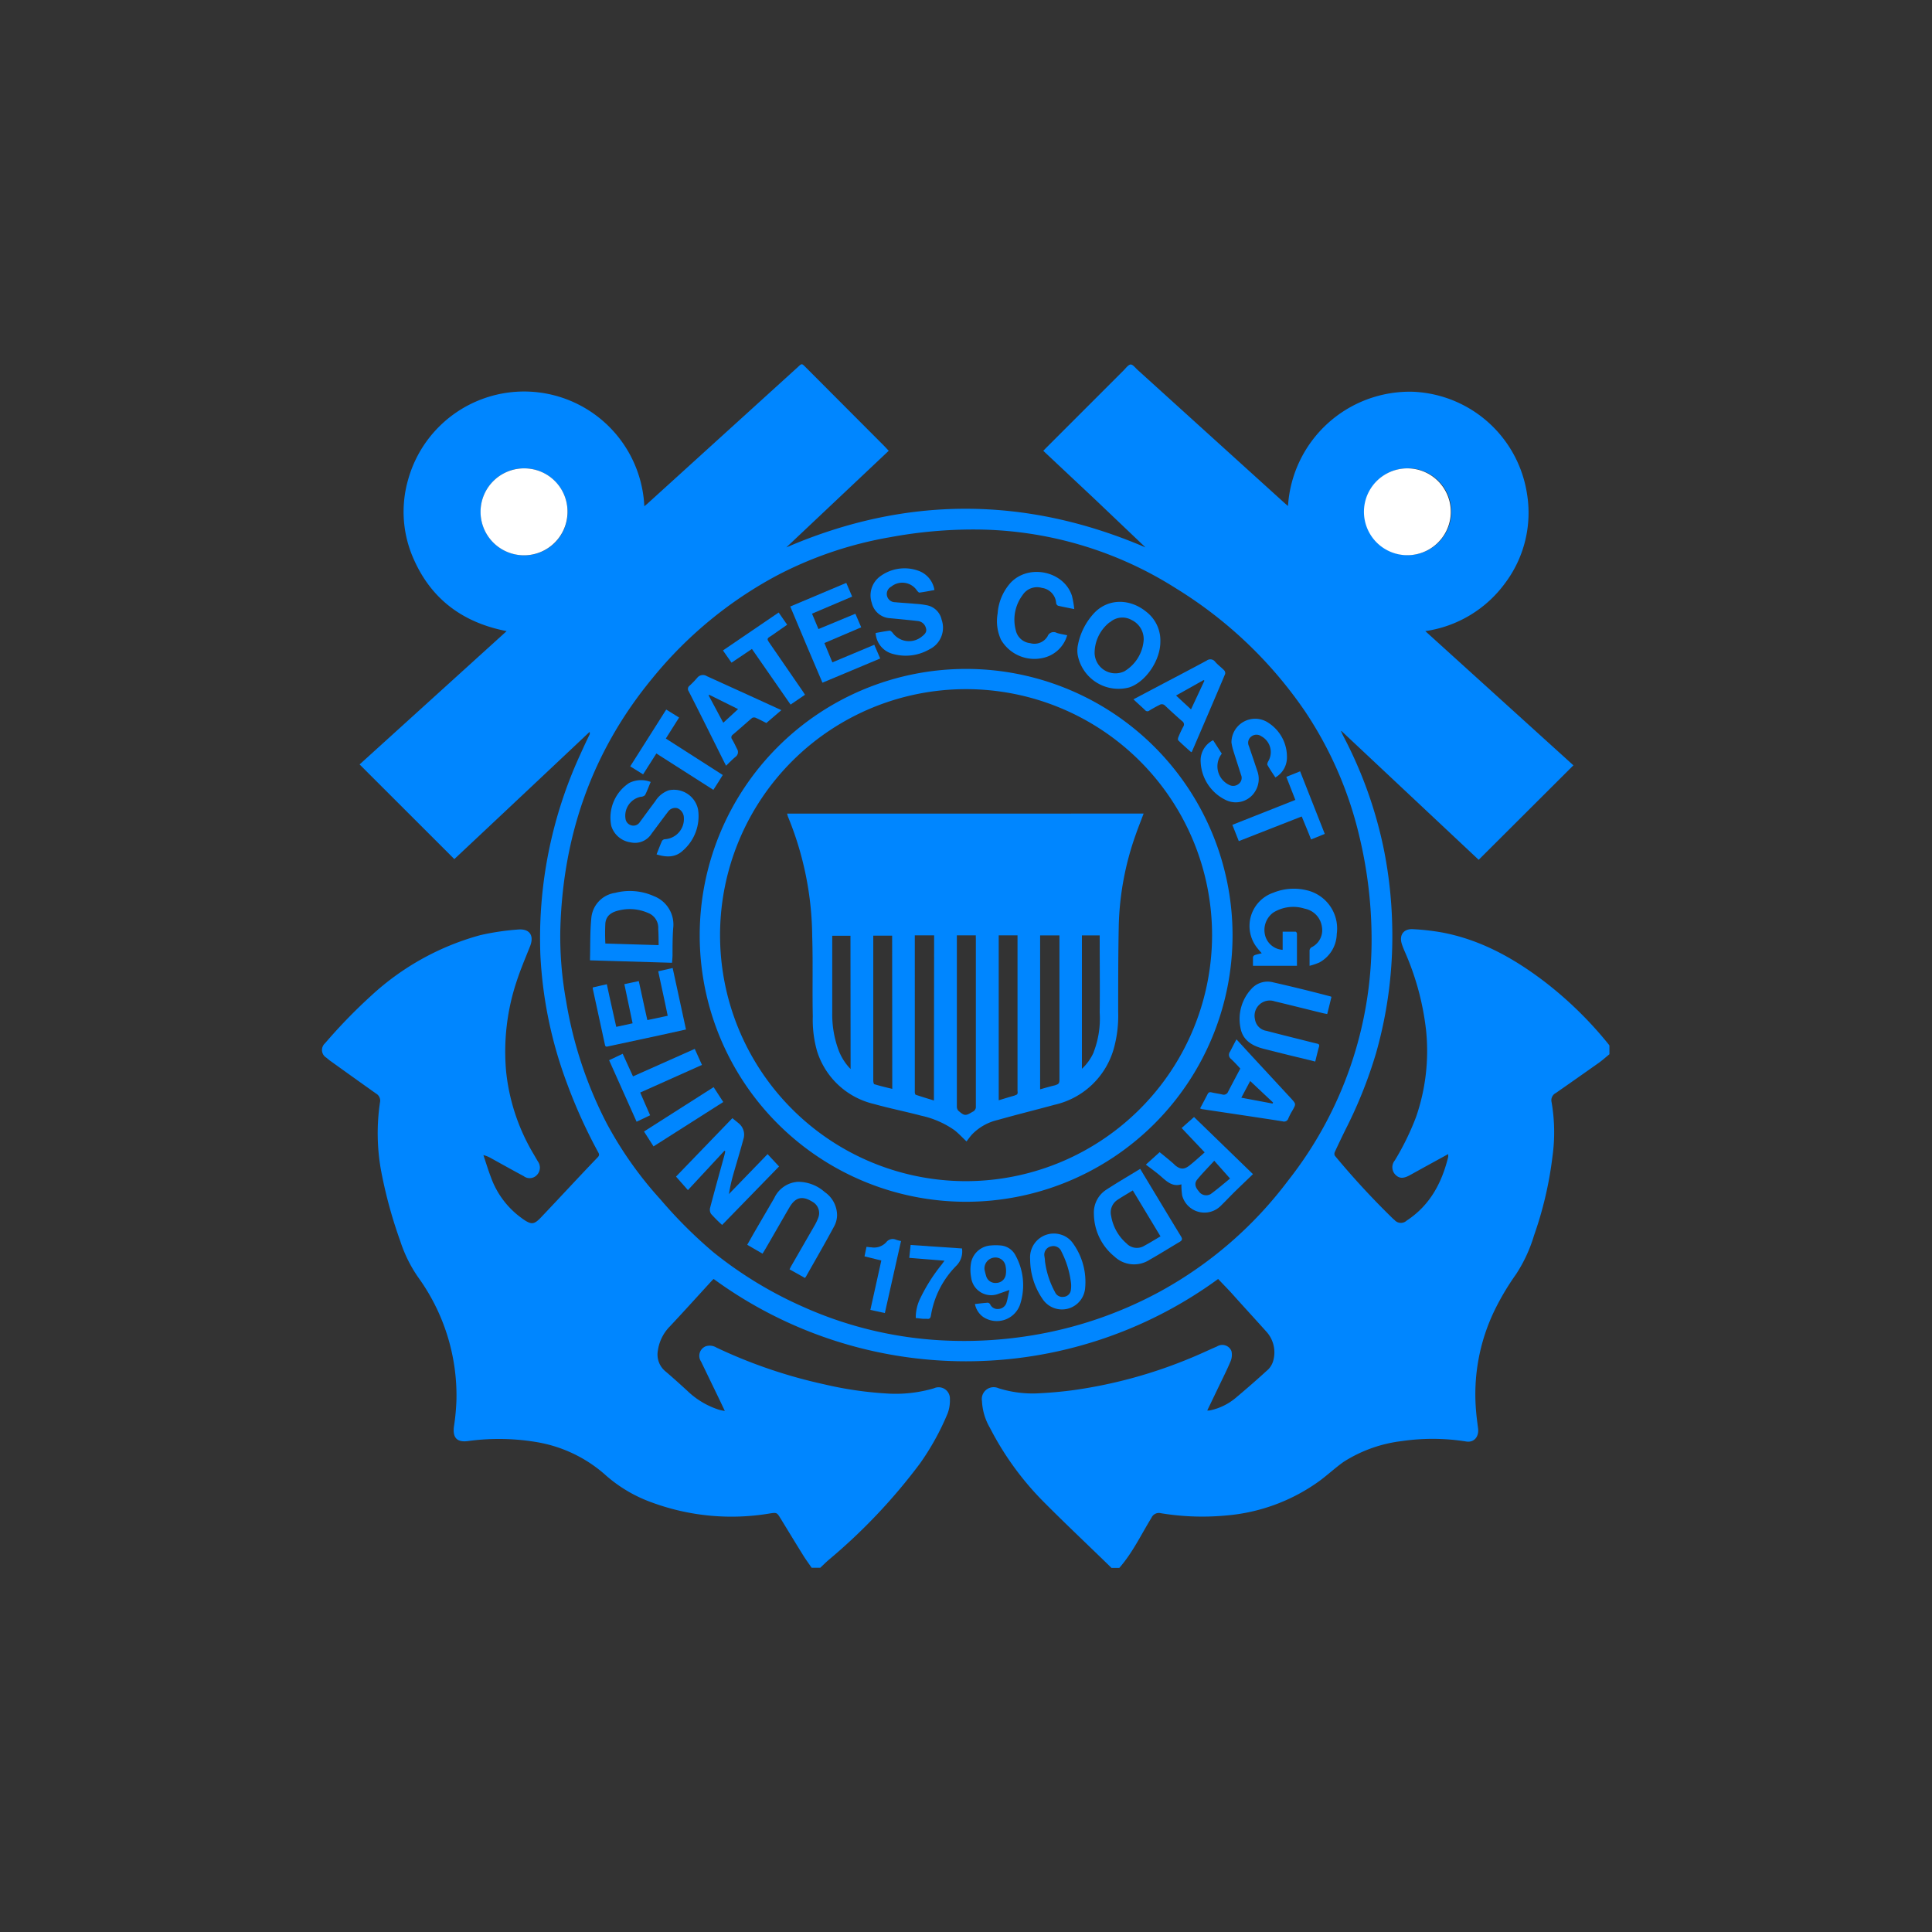 <svg id="Layer_1" data-name="Layer 1" xmlns="http://www.w3.org/2000/svg" viewBox="0 0 300 300"><rect x="0" y="0" width="300" height="300" fill="#333333" stroke="none"/><defs><style>.cls-1{fill:none;}.cls-2{fill:#0086ff;}.cls-3{fill:#fff;}</style></defs><path class="cls-1" d="M148.59,145.92v13.44q0,6.19,0,12.39a1,1,0,0,0,.22.68c1,.84,1.13.84,2.2.19a.85.85,0,0,0,.53-.66q0-13.07,0-26.11v-.61h-2.94Z"/><path class="cls-1" d="M142.07,146v9.49q0,7,0,14.06c0,.14.07.38.16.41.92.31,1.85.58,2.81.88V145.24h-3Z"/><path class="cls-1" d="M170.76,145.25H168v20.68a7.71,7.71,0,0,0,1.82-2.55,14.51,14.51,0,0,0,1-6.14c0-3.83,0-7.66,0-11.49C170.79,145.59,170.77,145.43,170.76,145.25Z"/><path class="cls-1" d="M150.23,107a38.2,38.2,0,1,0,38,38.23A38.34,38.34,0,0,0,150.23,107Zm26.14,22.55a45.28,45.28,0,0,0-2.65,14.18c-.11,4.47-.08,8.93-.09,13.39a19.07,19.07,0,0,1-.73,5.87,12.4,12.4,0,0,1-9.15,8.54c-2.94.8-5.9,1.53-8.83,2.36A8.1,8.1,0,0,0,151,176.1c-.34.36-.62.77-.91,1.14-.63-.59-1.21-1.23-1.89-1.76a14.26,14.26,0,0,0-5.16-2.24c-2.42-.64-4.89-1.13-7.31-1.81a12.16,12.16,0,0,1-8.86-8.25,17.82,17.82,0,0,1-.65-5.39c0-4.13,0-8.26-.09-12.39a49.91,49.91,0,0,0-3.75-18.55,4.73,4.73,0,0,1-.15-.51h55.36C177.16,127.47,176.74,128.51,176.37,129.57Z"/><path class="cls-1" d="M158,145.24h-2.91v25.58c.87-.26,1.68-.52,2.5-.74.38-.1.48-.28.48-.66q0-11.83,0-23.66C158,145.59,158,145.43,158,145.24Z"/><path class="cls-1" d="M164.5,145.25h-3v23.87c.83-.23,1.6-.47,2.39-.64.47-.1.61-.31.61-.79q0-10.92,0-21.84Z"/><path class="cls-1" d="M135.62,145.86l0,11.61c0,3.43,0,6.85,0,10.28,0,.19.07.53.18.56.89.27,1.8.48,2.77.72V145.24h-2.93Z"/><path class="cls-1" d="M174.55,104.24a6.16,6.16,0,0,0,3-4.88,3.29,3.29,0,0,0-1.88-3.09,2.9,2.9,0,0,0-3.36.36,6.09,6.09,0,0,0-2.37,4.81A3.23,3.23,0,0,0,174.55,104.24Z"/><path class="cls-1" d="M114.61,110.11l-4.49-2.23L110,108c.75,1.39,1.49,2.79,2.27,4.24Z"/><path class="cls-1" d="M184.94,110.15c.72-1.53,1.4-3,2.08-4.45l-.12-.1L182.62,108l1.18,1.08C184.17,109.43,184.53,109.77,184.94,110.15Z"/><path class="cls-1" d="M154.28,195.26a1.7,1.7,0,0,0-1.41,1.81,10,10,0,0,0,.28,1.11,1.47,1.47,0,0,0,1.54,1,1.51,1.51,0,0,0,1.46-1.15,3.52,3.52,0,0,0,0-1.41A1.6,1.6,0,0,0,154.28,195.26Z"/><path class="cls-1" d="M129.23,145.62c0,3.87,0,7.74,0,11.61a15.92,15.92,0,0,0,1,5.83,8.45,8.45,0,0,0,1.85,2.89v-20.7h-2.83C129.24,145.4,129.23,145.51,129.23,145.62Z"/><path class="cls-1" d="M192.75,170.43l4.86.91.07-.16-3.55-3.34Z"/><path class="cls-1" d="M211.09,129.75a59.1,59.1,0,0,0-8.43-19.32,66.28,66.28,0,0,0-20-19.05,58.51,58.51,0,0,0-31.17-9.15,70.91,70.91,0,0,0-13.25,1.2,59.67,59.67,0,0,0-17.44,5.88,63.49,63.49,0,0,0-19.44,16c-9.43,11.41-14,24.61-14.32,39.33a56,56,0,0,0,.85,10.73,63.75,63.75,0,0,0,6.29,19,58.76,58.76,0,0,0,8.37,11.85,71.52,71.52,0,0,0,8.22,8.2A62.26,62.26,0,0,0,124.81,203a60.36,60.36,0,0,0,21.8,5.17,64.87,64.87,0,0,0,13.28-.74,62.94,62.94,0,0,0,20.24-6.88A62.24,62.24,0,0,0,200,183.34,60.37,60.37,0,0,0,213,145.71,68.6,68.6,0,0,0,211.09,129.75Zm-5.36-.26-2.13.86c-.49-1.2-1-2.37-1.45-3.57l-9.77,3.83c-.34-.84-.66-1.65-1-2.53l9.78-3.87c-.46-1.19-.91-2.35-1.38-3.58l2.14-.86C203.18,123,204.44,126.2,205.73,129.49Zm-13-9.12c-.4-1.27-.82-2.53-1.21-3.8a7.77,7.77,0,0,1-.28-1.25,3.68,3.68,0,0,1,5.8-3,6.27,6.27,0,0,1,2.81,5.54,3.55,3.55,0,0,1-1.79,2.9c-.43-.65-.86-1.27-1.23-1.93-.07-.12,0-.4.12-.57a2.8,2.8,0,0,0-1.1-3.91,1.29,1.29,0,0,0-1.56.08,1.2,1.2,0,0,0-.34,1.46c.44,1.29.88,2.58,1.31,3.88a3.61,3.61,0,0,1-.25,3,3.52,3.52,0,0,1-4.6,1.52,6.88,6.88,0,0,1-3.95-5.89,3.52,3.52,0,0,1,1.93-3.42l1.35,2.09a3.19,3.19,0,0,0,1.15,4.85,1.33,1.33,0,0,0,1.51-.15A1.16,1.16,0,0,0,192.71,120.37Zm-5.39-17.8a.93.93,0,0,1,1.31.19c.43.48,1,.87,1.41,1.34a.66.66,0,0,1,.14.55c-1.71,4-3.44,8-5.16,12.07l-.11.08c-.65-.6-1.32-1.2-2-1.83-.08-.08,0-.34,0-.49a16.49,16.49,0,0,1,.77-1.65.6.6,0,0,0-.18-.85c-.9-.78-1.77-1.58-2.63-2.39a.69.69,0,0,0-.9-.12c-.52.28-1.05.55-1.55.86a.46.46,0,0,1-.67-.06c-.57-.55-1.17-1.07-1.84-1.68l4.78-2.54C182.94,104.9,185.14,103.75,187.32,102.57Zm-20-2.22A10.1,10.1,0,0,1,170,95.08c2.16-2.16,5.46-2.17,8-.09a5.62,5.62,0,0,1,2.22,4.63c0,2.91-2.26,6.27-4.83,7.12a6.45,6.45,0,0,1-8.11-5.07A4.5,4.5,0,0,1,167.29,100.35Zm-12.45-5.11a8,8,0,0,1,2-4.76c2.8-3,8.28-1.82,9.54,2a14.81,14.81,0,0,1,.36,2.07c-.93-.19-1.73-.34-2.51-.52a.56.56,0,0,1-.3-.38,2.55,2.55,0,0,0-2.15-2.36,2.67,2.67,0,0,0-3,1.11,6.38,6.38,0,0,0-1.06,5.47,2.55,2.55,0,0,0,2.24,2,2.38,2.38,0,0,0,2.7-1.07,1,1,0,0,1,1.43-.52c.51.16,1,.24,1.61.36a5,5,0,0,1-3.66,3.5,6,6,0,0,1-6.69-2.84A6.91,6.91,0,0,1,154.84,95.24Zm-18.39-5.61a6.35,6.35,0,0,1,6.08-1,3.81,3.81,0,0,1,2.51,3c-.78.14-1.55.3-2.33.4-.11,0-.28-.2-.39-.33a2.73,2.73,0,0,0-4-.59,1.28,1.28,0,0,0,.6,2.41c1.05.1,2.1.15,3.15.25A12.92,12.92,0,0,1,144,94a2.9,2.9,0,0,1,2.26,2.21,3.73,3.73,0,0,1-1.92,4.6,7.35,7.35,0,0,1-5.69.69A3.55,3.55,0,0,1,136,98.3c.72-.13,1.44-.27,2.16-.36.14,0,.34.17.46.31a3.14,3.14,0,0,0,4.57.59c.4-.31.8-.68.63-1.25a1.45,1.45,0,0,0-1.23-1.14c-1.43-.17-2.87-.3-4.3-.44a3.09,3.09,0,0,1-2.95-2.36A3.66,3.66,0,0,1,136.45,89.63Zm-5,.91.91,2.13-6.23,2.65,1,2.39,5.73-2.38.91,2.11L128,99.88l1.24,3,6.51-2.73.92,2.13-9,3.79c-1.67-4-3.31-7.86-5-11.83ZM120.87,95.1l1.32,1.9-1.44,1c-.43.3-.84.62-1.28.88s-.39.43-.14.78q2.64,3.81,5.26,7.64l.37.57-2.24,1.53-6-8.64-3.17,2.16-1.33-1.9Zm-13.8,11.34a14.05,14.05,0,0,0,1.2-1.24,1.13,1.13,0,0,1,1.5-.24l7.15,3.27,4.37,2-2.33,2c-.38-.19-1-.52-1.63-.8a.66.66,0,0,0-.57,0c-1,.85-2,1.75-3,2.6a.5.5,0,0,0-.11.75c.28.49.52,1,.76,1.48a.9.9,0,0,1-.21,1.2c-.49.44-1,.9-1.5,1.4l-.42-.83c-1.79-3.59-3.57-7.19-5.38-10.77A.62.62,0,0,1,107.07,106.44Zm-3.57,3.71,2,1.24-2.06,3.26,8.84,5.66c-.48.77-1,1.51-1.46,2.31L101.92,117l-2.1,3.22-2-1.24Zm-5.87,11.4a4.12,4.12,0,0,1,3.36-.17c-.3.72-.53,1.4-.86,2-.09.18-.46.27-.71.31a3,3,0,0,0-2.32,3.53,1.23,1.23,0,0,0,.89.9,1.16,1.16,0,0,0,1.28-.46c.81-1.1,1.62-2.21,2.44-3.3a4,4,0,0,1,2.08-1.68,3.83,3.83,0,0,1,4.56,3,7.08,7.08,0,0,1-2.35,6.35c-1.16,1.1-2.56,1.08-4.1.6.29-.74.55-1.43.85-2.1a.61.61,0,0,1,.47-.26,3.14,3.14,0,0,0,2.92-3.35,1.62,1.62,0,0,0-1-1.46,1.35,1.35,0,0,0-1.47.56c-.86,1.11-1.68,2.25-2.53,3.37a3.05,3.05,0,0,1-3.28,1.37,3.66,3.66,0,0,1-3-2.59A6.43,6.43,0,0,1,97.63,121.55Zm-5.79,21a4.34,4.34,0,0,1,3.71-3.91,9.1,9.1,0,0,1,6,.51,4.73,4.73,0,0,1,3,5c-.08,1.41-.07,2.82-.1,4.22,0,.35,0,.7-.06,1.14l-12.74-.38C91.69,146.88,91.63,144.7,91.84,142.56Zm2.07,19.65Q93,157.88,92,153.54a1,1,0,0,1,0-.21l2.18-.5c.49,2.21,1,4.39,1.46,6.62l2.54-.55L97,152.82l2.24-.48c.45,2,.88,4,1.33,6.06l3.16-.67c-.49-2.32-1-4.59-1.47-6.91l2.24-.51c.69,3.17,1.37,6.32,2.07,9.55l-4.09.9-8,1.72C94.13,162.55,94,162.56,93.91,162.21Zm.67,2.37,2.11-1,1.6,3.51,9.59-4.27,1.12,2.49-9.59,4.29c.52,1.18,1,2.32,1.54,3.52l-2.1,1ZM101.46,178,100,175.7l10.83-6.89,1.48,2.31Zm8.92,10.44a1.21,1.21,0,0,1-.13-1c.69-2.63,1.42-5.24,2.14-7.86.08-.28.14-.57.2-.85l-.13-.09-5.67,6.11-1.85-2.1,8.75-9.07c.35.3.67.55,1,.81a2.27,2.27,0,0,1,.71,2.47c-.48,1.79-1,3.55-1.53,5.33a26.16,26.16,0,0,0-.71,3.17l6-6.2,1.75,1.88-8.84,9.08A23.25,23.25,0,0,1,110.38,188.45Zm19.22,1.91c-1.44,2.65-2.94,5.27-4.42,7.89a2.25,2.25,0,0,1-.15.19l-2.39-1.34c.11-.21.19-.39.29-.56l3.57-6.2a8,8,0,0,0,.6-1.25,2,2,0,0,0-.91-2.48c-1.56-1-2.63-.72-3.56.86-1.22,2.09-2.42,4.2-3.64,6.3-.16.28-.34.56-.54.9l-2.38-1.38c.42-.73.8-1.42,1.2-2.11,1-1.72,2-3.43,3-5.15a4.33,4.33,0,0,1,3.72-2.52,6.25,6.25,0,0,1,4.11,1.59,4.4,4.4,0,0,1,2,3.67A3.8,3.8,0,0,1,129.6,190.36Zm7.8,13.53-2.25-.49c.57-2.56,1.13-5.08,1.7-7.67l-2.61-.64c.1-.5.2-1,.31-1.48.26,0,.49,0,.73.07a2.57,2.57,0,0,0,2.33-.78,1.26,1.26,0,0,1,1.52-.4,6.73,6.73,0,0,0,.78.21C139.07,196.44,138.24,200.13,137.4,203.89Zm11.17-7.36a14.21,14.21,0,0,0-4,7.76c-.06.38-.18.63-.64.54-.21,0-.44,0-.66,0l-1.06-.12a6.73,6.73,0,0,1,.71-3.08,26.73,26.73,0,0,1,3.32-5.23l.43-.59-5.47-.44c.07-.67.14-1.32.21-2l8,.59A3.13,3.13,0,0,1,148.57,196.53Zm9.89,6a3.82,3.82,0,0,1-5.76,2,3.2,3.2,0,0,1-1.27-2c.67-.08,1.32-.16,2-.21a.52.52,0,0,1,.36.25,1.23,1.23,0,0,0,1.2.73,1.39,1.39,0,0,0,1.31-.89c.2-.62.3-1.28.48-2.06-.67.23-1.14.41-1.61.56a3.13,3.13,0,0,1-4.33-2.51,6.25,6.25,0,0,1,0-2.36,3.35,3.35,0,0,1,3.13-2.63,7.07,7.07,0,0,1,1.38,0,2.86,2.86,0,0,1,2.43,1.62A9.61,9.61,0,0,1,158.46,202.54ZM150,186.61a41.38,41.38,0,1,1,41.42-41.38A41.4,41.4,0,0,1,150,186.61Zm18.52,13.5a3.61,3.61,0,0,1-6.62,1.57,10.87,10.87,0,0,1-1.91-6.16,3.69,3.69,0,0,1,4.84-3.79,3.48,3.48,0,0,1,1.69,1.17A10.23,10.23,0,0,1,168.49,200.11Zm14.71-7.28c-1.56.92-3.09,1.89-4.67,2.78a4.43,4.43,0,0,1-5.45-.48,8.62,8.62,0,0,1-3.21-6.63,4.22,4.22,0,0,1,2-3.81c1.67-1.09,3.4-2.09,5.19-3.19l.49.82c2,3.23,3.89,6.46,5.86,9.68C183.64,192.4,183.58,192.6,183.2,192.83Zm8.54-7.76c-.73.72-1.42,1.46-2.15,2.17a3.58,3.58,0,0,1-6-1.58,10.85,10.85,0,0,1-.12-1.75c-1.34.42-2.21-.38-3.12-1.18-.74-.66-1.56-1.23-2.4-1.88l2.14-1.93c.69.56,1.34,1.1,2,1.65.14.12.27.25.4.38.9.78,1.39.79,2.28,0s1.5-1.32,2.31-2l-3.58-3.78,2-1.7,9.15,8.87C193.62,183.26,192.67,184.16,191.74,185.07Zm8.92-12.65a9.57,9.57,0,0,0-.64,1.23.7.7,0,0,1-.9.47c-1.74-.28-3.47-.53-5.21-.8l-7.34-1.1c-.07,0-.13-.05-.27-.09.42-.79.81-1.52,1.19-2.26.13-.28.3-.31.58-.25.55.13,1.12.2,1.68.33a.73.73,0,0,0,.91-.43c.61-1.18,1.24-2.36,1.89-3.59-.47-.49-.93-1-1.44-1.5a.8.8,0,0,1-.15-1.13c.36-.6.68-1.23,1-1.91L194.4,164l6,6.59C201.21,171.41,201.22,171.41,200.66,172.42Zm5.43-15-.61-.12c-2.52-.62-5-1.25-7.54-1.85a2.36,2.36,0,0,0-3.07,2.77,2.12,2.12,0,0,0,1.79,1.81c1.75.46,3.51.9,5.27,1.34.84.21,1.68.43,2.53.63.31.07.45.18.35.52-.21.73-.38,1.47-.58,2.28l-2.09-.52c-2-.49-3.95-1-5.91-1.46-1.79-.46-3.29-1.34-3.62-3.32a6.86,6.86,0,0,1,1.72-6,3.36,3.36,0,0,1,3.37-1c3,.67,5.9,1.39,8.85,2.09a1.6,1.6,0,0,1,.2.08C206.53,155.61,206.32,156.47,206.09,157.38ZM207.55,145a5.16,5.16,0,0,1-2.71,4.43,9.84,9.84,0,0,1-1.51.51c0-.91,0-1.67,0-2.42a.66.66,0,0,1,.31-.46,2.94,2.94,0,0,0,1.61-3.14,3.32,3.32,0,0,0-2.67-2.85,5.86,5.86,0,0,0-4.91.62,3.35,3.35,0,0,0-1.17,3.77,3,3,0,0,0,2.65,2v-2.82c.7,0,1.34,0,2,0,.08,0,.22.19.22.3,0,1.64,0,3.29,0,5h-6.83c0-.46,0-.9,0-1.34a.48.48,0,0,1,.27-.32c.33-.12.67-.18,1.09-.29-.24-.28-.45-.51-.64-.75a5.46,5.46,0,0,1,2.44-8.65,8.43,8.43,0,0,1,5.06-.41A6.1,6.1,0,0,1,207.55,145Z"/><path class="cls-1" d="M100.66,141.75a7,7,0,0,0-4.23-.44c-1.18.23-2.23.7-2.37,2.05a30,30,0,0,0,0,3.15l8.23.25c0-.91,0-1.72,0-2.53A2.46,2.46,0,0,0,100.66,141.75Z"/><path class="cls-1" d="M173.57,186.3a2.33,2.33,0,0,0-1,2.52,7.19,7.19,0,0,0,2.4,4.27,2.2,2.2,0,0,0,2.72.37c.85-.45,1.66-1,2.57-1.48l-4.3-7.13C175.1,185.36,174.32,185.8,173.57,186.3Z"/><path class="cls-1" d="M186.11,185a1.38,1.38,0,0,0,1.87.45c1-.73,2-1.58,3-2.41l-2.44-2.76c-.91,1-1.82,1.92-2.64,2.91C185.42,183.74,185.55,184.35,186.11,185Z"/><path class="cls-1" d="M164.82,194.35a1.34,1.34,0,0,0-1.58-.82,1.32,1.32,0,0,0-1.07,1.49c0,.21.05.51.09.8a13.71,13.71,0,0,0,1.56,4.82,1.25,1.25,0,0,0,1.36.73,1.2,1.2,0,0,0,1.11-1.13,4.09,4.09,0,0,0,0-1.21A14.33,14.33,0,0,0,164.82,194.35Z"/><path class="cls-2" d="M249.65,162a58.73,58.73,0,0,0-10-9.71c-4.75-3.59-9.87-6.41-15.8-7.51a36.88,36.88,0,0,0-4.46-.5c-1.44-.08-2.15.91-1.72,2.29.13.4.29.8.46,1.19a41.75,41.75,0,0,1,3.32,12.32,31.35,31.35,0,0,1-1.56,13.35,40.78,40.78,0,0,1-3.31,6.77,1.65,1.65,0,0,0,.12,2.23c.59.58,1.21.6,2.19.07l2.33-1.29,3.65-2a2.69,2.69,0,0,1,0,.46c-1,4.06-2.86,7.52-6.45,9.87a1.31,1.31,0,0,1-1.86-.08c-.14-.12-.28-.24-.41-.37a124.54,124.54,0,0,1-8.88-9.64.66.66,0,0,1,0-.57c.54-1.18,1.1-2.34,1.67-3.5a70.29,70.29,0,0,0,4.73-11.84,66.33,66.33,0,0,0,2.51-19.86,67.44,67.44,0,0,0-1.34-12,66.35,66.35,0,0,0-6.3-17.48c-.11-.22-.21-.46-.31-.69l.07,0,21.31,20,14.71-14.67L221.32,98a18.63,18.63,0,0,0,12.39-7.45A18.2,18.2,0,0,0,237.1,76.6a18.7,18.7,0,0,0-17.72-15.77A18.94,18.94,0,0,0,200,78.57l-.47-.4L176.66,57.45c-.36-.32-.75-.87-1.1-.85s-.75.58-1.09.92q-6,6-12,12L162,70,170,77.51,177.87,85Q149.88,73,122.1,85L138,70c-.3-.32-.57-.62-.86-.91L125.08,57c-.58-.58-.58-.58-1.19,0l0,0L100.53,78.21l-.48.4a18.69,18.69,0,0,0-36.68-4.12,18,18,0,0,0,.87,12.33C67,93.08,71.91,96.69,78.67,98l-22.83,20.7L70.55,133.4q10.49-9.84,21-19.75a.6.6,0,0,1,0,.41c-.49,1-1,2.1-1.48,3.17a68.31,68.31,0,0,0-6.16,31.07,65.94,65.94,0,0,0,4.16,20,80.37,80.37,0,0,0,4.81,10.61c.15.26.22.45,0,.72-3,3.12-5.89,6.27-8.85,9.38-1.12,1.18-1.51,1.19-2.85.27l-.09-.07a13.4,13.4,0,0,1-4.86-6.41c-.43-1.12-.78-2.29-1.17-3.44a4.76,4.76,0,0,1,1.2.49c1.68.93,3.36,1.87,5.06,2.78a1.53,1.53,0,0,0,2.07-.2,1.64,1.64,0,0,0,.12-2.1l-.64-1.1a31.31,31.31,0,0,1-4.28-12.85,34.52,34.52,0,0,1,1.71-14.23c.58-1.75,1.31-3.46,2-5.19s-.09-2.8-1.92-2.62a39,39,0,0,0-5.8.87,40.75,40.75,0,0,0-16.93,9.39A82.9,82.9,0,0,0,50.47,162a1.39,1.39,0,0,0,.18,2.22c.21.16.4.34.61.49,2.37,1.7,4.75,3.41,7.14,5.1A1.27,1.27,0,0,1,59,171.2a32.55,32.55,0,0,0,.17,10.56,71.81,71.81,0,0,0,3,11,21.17,21.17,0,0,0,2.8,5.63,31.33,31.33,0,0,1,5.91,18.85,33.73,33.73,0,0,1-.39,4.25c-.22,1.7.41,2.48,2.09,2.29a35.26,35.26,0,0,1,10.51.11,21.39,21.39,0,0,1,10.76,5,22,22,0,0,0,7.34,4.4A35.76,35.76,0,0,0,119.59,235c1-.15,1.06-.12,1.57.71,1.19,1.94,2.37,3.89,3.57,5.82.41.66.87,1.27,1.3,1.91h1.34c.44-.41.87-.84,1.32-1.23a88.85,88.85,0,0,0,14.14-14.93,39.69,39.69,0,0,0,4.32-7.81,5.72,5.72,0,0,0,.35-2.22,1.75,1.75,0,0,0-2.47-1.68,21,21,0,0,1-6.81.84,56.8,56.8,0,0,1-10.31-1.47,77.66,77.66,0,0,1-16.66-5.69,2,2,0,0,0-1.66-.2,1.59,1.59,0,0,0-.73,2.37l3,6.21.69,1.46a7.88,7.88,0,0,1-.88-.18,12.57,12.57,0,0,1-5-3c-1.1-1-2.2-2-3.32-2.95a3.38,3.38,0,0,1-1.2-3.22,6.66,6.66,0,0,1,1.89-3.8c2.23-2.38,4.41-4.8,6.61-7.2l.17-.14a66.4,66.4,0,0,0,78.33,0c.71.75,1.42,1.47,2.1,2.21,1.78,2,3.56,3.92,5.33,5.9a4.79,4.79,0,0,1,1.14,4.54,3.08,3.08,0,0,1-.81,1.41c-1.66,1.52-3.36,3-5.1,4.46a9.11,9.11,0,0,1-4,1.9l-.35,0,1.81-3.76c.62-1.3,1.28-2.59,1.83-3.92a2.55,2.55,0,0,0,.12-1.54,1.53,1.53,0,0,0-2.23-.73c-1.34.58-2.66,1.21-4,1.76a73.9,73.9,0,0,1-18.09,5c-2,.28-4,.45-6,.54a17.67,17.67,0,0,1-5.86-.81,1.84,1.84,0,0,0-2.56,2,9.08,9.08,0,0,0,1.24,4.16,46.22,46.22,0,0,0,8.4,11.55c3.43,3.45,7,6.8,10.47,10.19h1.22c2.06-2.35,3.39-5.18,5-7.8a1.26,1.26,0,0,1,1.45-.69,39.49,39.49,0,0,0,10.07.36,28.77,28.77,0,0,0,14.6-5.4c1.26-.94,2.4-2,3.7-2.93a21.56,21.56,0,0,1,9.06-3.23,33,33,0,0,1,10,.07c1.2.18,2-.74,1.82-2.08-.11-.86-.23-1.72-.3-2.59a29.91,29.91,0,0,1,2.89-15.75,40.13,40.13,0,0,1,3.32-5.57,23,23,0,0,0,2.78-6,57.62,57.62,0,0,0,2.87-12.29,27.28,27.28,0,0,0-.15-8.46,1.26,1.26,0,0,1,.67-1.38c2.23-1.55,4.46-3.12,6.68-4.69.57-.41,1.09-.88,1.64-1.33v-1.33C249.88,162.25,249.75,162.14,249.65,162Zm-31-89.29a6.74,6.74,0,1,1-6.77,6.55A6.68,6.68,0,0,1,218.7,72.73ZM81,86.21a6.75,6.75,0,1,1,7.13-6.68A6.7,6.7,0,0,1,81,86.21Zm119,97.13a62.24,62.24,0,0,1-19.84,17.19,62.94,62.94,0,0,1-20.24,6.88,64.87,64.87,0,0,1-13.28.74,60.36,60.36,0,0,1-21.8-5.17,62.26,62.26,0,0,1-14.06-8.53,71.52,71.52,0,0,1-8.22-8.2,58.76,58.76,0,0,1-8.37-11.85,63.75,63.75,0,0,1-6.29-19A56,56,0,0,1,87,144.63c.33-14.72,4.89-27.92,14.32-39.33a63.49,63.49,0,0,1,19.44-16,59.67,59.67,0,0,1,17.44-5.88,70.91,70.91,0,0,1,13.25-1.2,58.51,58.51,0,0,1,31.17,9.15,66.28,66.28,0,0,1,20,19.05,59.1,59.1,0,0,1,8.43,19.32,68.6,68.6,0,0,1,1.93,16A60.37,60.37,0,0,1,200,183.34Z"/><path class="cls-2" d="M191.39,145.23A41.37,41.37,0,1,0,150,186.61,41.39,41.39,0,0,0,191.39,145.23Zm-41.61,38.18a38.2,38.2,0,1,1,38.43-38.16A38.26,38.26,0,0,1,149.78,183.41Z"/><path class="cls-2" d="M119.19,179.21l-6,6.2a26.16,26.16,0,0,1,.71-3.17c.51-1.78,1.05-3.54,1.53-5.33a2.27,2.27,0,0,0-.71-2.47c-.31-.26-.63-.51-1-.81l-8.75,9.07,1.85,2.1,5.67-6.11.13.09c-.06.28-.12.57-.2.85-.72,2.62-1.45,5.23-2.14,7.86a1.21,1.21,0,0,0,.13,1,23.25,23.25,0,0,0,1.72,1.72l8.84-9.08Z"/><path class="cls-2" d="M202.78,138.21a8.43,8.43,0,0,0-5.06.41,5.46,5.46,0,0,0-2.44,8.65c.19.24.4.47.64.75-.42.11-.76.17-1.09.29a.48.48,0,0,0-.27.32c0,.44,0,.88,0,1.34h6.83c0-1.7,0-3.35,0-5,0-.11-.14-.3-.22-.3-.64,0-1.28,0-2,0v2.82a3,3,0,0,1-2.65-2,3.35,3.35,0,0,1,1.17-3.77,5.86,5.86,0,0,1,4.91-.62,3.32,3.32,0,0,1,2.67,2.85,2.94,2.94,0,0,1-1.61,3.14.66.66,0,0,0-.31.46c0,.75,0,1.51,0,2.42a9.84,9.84,0,0,0,1.51-.51,5.16,5.16,0,0,0,2.71-4.43A6.1,6.1,0,0,0,202.78,138.21Z"/><path class="cls-2" d="M183.48,175.16l3.58,3.78c-.81.72-1.55,1.39-2.31,2s-1.38.75-2.28,0c-.13-.13-.26-.26-.4-.38-.65-.55-1.3-1.09-2-1.65l-2.14,1.93c.84.65,1.66,1.22,2.4,1.88.91.8,1.78,1.6,3.12,1.18a10.85,10.85,0,0,0,.12,1.75,3.58,3.58,0,0,0,6,1.58c.73-.71,1.42-1.45,2.15-2.17.93-.91,1.88-1.81,2.84-2.74l-9.15-8.87ZM191,183c-1,.83-2,1.68-3,2.41a1.38,1.38,0,0,1-1.87-.45c-.56-.63-.69-1.24-.22-1.81.82-1,1.73-1.91,2.64-2.91Z"/><path class="cls-2" d="M177.54,182.32l-.49-.82c-1.79,1.1-3.52,2.1-5.19,3.19a4.22,4.22,0,0,0-2,3.81,8.62,8.62,0,0,0,3.21,6.63,4.43,4.43,0,0,0,5.45.48c1.58-.89,3.11-1.86,4.67-2.78.38-.23.44-.43.2-.83C181.43,188.78,179.49,185.55,177.54,182.32Zm.12,11.14a2.2,2.2,0,0,1-2.72-.37,7.19,7.19,0,0,1-2.4-4.27,2.33,2.33,0,0,1,1-2.52c.75-.5,1.53-.94,2.36-1.45l4.3,7.13C179.32,192.5,178.51,193,177.66,193.46Z"/><path class="cls-2" d="M104.43,148.37c0-1.4,0-2.81.1-4.22a4.73,4.73,0,0,0-3-5,9.1,9.1,0,0,0-6-.51,4.34,4.34,0,0,0-3.71,3.91c-.21,2.14-.15,4.32-.21,6.57l12.74.38C104.39,149.07,104.42,148.72,104.43,148.37Zm-2.16-1.61L94,146.51a30,30,0,0,1,0-3.15c.14-1.35,1.19-1.82,2.37-2.05a7,7,0,0,1,4.23.44,2.46,2.46,0,0,1,1.61,2.48C102.26,145,102.27,145.85,102.27,146.76Z"/><path class="cls-2" d="M175.35,106.74c2.57-.85,4.85-4.21,4.83-7.12A5.62,5.62,0,0,0,178,95c-2.55-2.08-5.85-2.07-8,.09a10.1,10.1,0,0,0-2.66,5.27,4.5,4.5,0,0,0,0,1.32A6.45,6.45,0,0,0,175.35,106.74Zm-3-10.11a2.9,2.9,0,0,1,3.36-.36,3.29,3.29,0,0,1,1.88,3.09,6.16,6.16,0,0,1-3,4.88,3.23,3.23,0,0,1-4.62-2.8A6.09,6.09,0,0,1,172.3,96.63Z"/><path class="cls-2" d="M97.91,130.8a3.05,3.05,0,0,0,3.28-1.37c.85-1.12,1.67-2.26,2.53-3.37a1.35,1.35,0,0,1,1.47-.56,1.62,1.62,0,0,1,1,1.46,3.14,3.14,0,0,1-2.92,3.35.61.61,0,0,0-.47.26c-.3.67-.56,1.36-.85,2.1,1.54.48,2.94.5,4.1-.6a7.08,7.08,0,0,0,2.35-6.35,3.83,3.83,0,0,0-4.56-3,4,4,0,0,0-2.08,1.68c-.82,1.09-1.63,2.2-2.44,3.3a1.16,1.16,0,0,1-1.28.46,1.23,1.23,0,0,1-.89-.9,3,3,0,0,1,2.32-3.53c.25,0,.62-.13.71-.31.33-.63.56-1.31.86-2a4.12,4.12,0,0,0-3.36.17,6.43,6.43,0,0,0-2.76,6.66A3.66,3.66,0,0,0,97.91,130.8Z"/><path class="cls-2" d="M138.26,96c1.43.14,2.87.27,4.3.44a1.45,1.45,0,0,1,1.23,1.14c.17.57-.23.94-.63,1.25a3.14,3.14,0,0,1-4.57-.59c-.12-.14-.32-.33-.46-.31-.72.09-1.44.23-2.16.36a3.55,3.55,0,0,0,2.64,3.24,7.35,7.35,0,0,0,5.69-.69,3.73,3.73,0,0,0,1.92-4.6A2.9,2.9,0,0,0,144,94a12.92,12.92,0,0,0-1.87-.24c-1.05-.1-2.1-.15-3.15-.25a1.28,1.28,0,0,1-.6-2.41,2.73,2.73,0,0,1,4,.59c.11.13.28.34.39.33.78-.1,1.55-.26,2.33-.4a3.81,3.81,0,0,0-2.51-3,6.35,6.35,0,0,0-6.08,1,3.66,3.66,0,0,0-1.14,4A3.09,3.09,0,0,0,138.26,96Z"/><path class="cls-2" d="M190.87,121.88a3.19,3.19,0,0,1-1.15-4.85l-1.35-2.09a3.52,3.52,0,0,0-1.93,3.42,6.88,6.88,0,0,0,3.95,5.89,3.52,3.52,0,0,0,4.6-1.52,3.61,3.61,0,0,0,.25-3c-.43-1.3-.87-2.59-1.31-3.88a1.2,1.2,0,0,1,.34-1.46,1.29,1.29,0,0,1,1.56-.08,2.8,2.8,0,0,1,1.1,3.91c-.1.17-.19.45-.12.57.37.66.8,1.28,1.23,1.93a3.55,3.55,0,0,0,1.79-2.9,6.27,6.27,0,0,0-2.81-5.54,3.68,3.68,0,0,0-5.8,3,7.77,7.77,0,0,0,.28,1.25c.39,1.27.81,2.53,1.21,3.8a1.16,1.16,0,0,1-.33,1.36A1.33,1.33,0,0,1,190.87,121.88Z"/><path class="cls-2" d="M106.52,159.86c-.7-3.23-1.38-6.38-2.07-9.55l-2.24.51c.49,2.32,1,4.59,1.47,6.91l-3.16.67c-.45-2-.88-4-1.33-6.06l-2.24.48,1.28,6.08-2.54.55c-.49-2.23-1-4.41-1.46-6.62l-2.18.5a1,1,0,0,0,0,.21q.94,4.34,1.88,8.67c.07.35.22.34.51.27l8-1.72Z"/><path class="cls-2" d="M136.68,102.25l-.92-2.13-6.51,2.73-1.24-3,5.72-2.44-.91-2.11-5.73,2.38-1-2.39,6.23-2.65-.91-2.13-8.7,3.67c1.67,4,3.31,7.88,5,11.83Z"/><path class="cls-2" d="M197.7,152.54a3.36,3.36,0,0,0-3.37,1,6.86,6.86,0,0,0-1.72,6c.33,2,1.83,2.86,3.62,3.32,2,.5,3.94,1,5.91,1.46l2.09.52c.2-.81.37-1.55.58-2.28.1-.34,0-.45-.35-.52-.85-.2-1.69-.42-2.53-.63-1.76-.44-3.52-.88-5.27-1.34a2.12,2.12,0,0,1-1.79-1.81,2.36,2.36,0,0,1,3.07-2.77c2.51.6,5,1.23,7.54,1.85l.61.12c.23-.91.44-1.77.66-2.67a1.6,1.6,0,0,0-.2-.08C203.6,153.93,200.65,153.21,197.7,152.54Z"/><path class="cls-2" d="M128.06,185.1a6.25,6.25,0,0,0-4.11-1.59,4.33,4.33,0,0,0-3.72,2.52c-1,1.72-2,3.43-3,5.15-.4.69-.78,1.38-1.2,2.11l2.38,1.38c.2-.34.38-.62.54-.9,1.22-2.1,2.42-4.21,3.64-6.3.93-1.58,2-1.83,3.56-.86a2,2,0,0,1,.91,2.48,8,8,0,0,1-.6,1.25l-3.57,6.2c-.1.17-.18.35-.29.56l2.39,1.34a2.25,2.25,0,0,0,.15-.19c1.48-2.62,3-5.24,4.42-7.89a3.8,3.8,0,0,0,.42-1.59A4.4,4.4,0,0,0,128.06,185.1Z"/><path class="cls-2" d="M194.4,164,192,161.39c-.37.68-.69,1.31-1,1.91a.8.8,0,0,0,.15,1.13c.51.48,1,1,1.44,1.5-.65,1.23-1.28,2.41-1.89,3.59a.73.73,0,0,1-.91.43c-.56-.13-1.13-.2-1.68-.33-.28-.06-.45,0-.58.25-.38.74-.77,1.47-1.19,2.26.14,0,.2.08.27.09l7.34,1.1c1.74.27,3.47.52,5.21.8a.7.7,0,0,0,.9-.47,9.57,9.57,0,0,1,.64-1.23c.56-1,.55-1-.22-1.85Zm3.21,7.36-4.86-.91,1.38-2.59,3.55,3.34Z"/><path class="cls-2" d="M112.32,118.07l.42.83c.53-.5,1-1,1.5-1.4a.9.9,0,0,0,.21-1.2c-.24-.49-.48-1-.76-1.48a.5.5,0,0,1,.11-.75c1-.85,2-1.75,3-2.6a.66.66,0,0,1,.57,0c.63.28,1.25.61,1.63.8l2.33-2-4.37-2L109.77,105a1.13,1.13,0,0,0-1.5.24,14.05,14.05,0,0,1-1.2,1.24.62.62,0,0,0-.13.86C108.75,110.88,110.53,114.48,112.32,118.07Zm-2.2-10.19,4.49,2.23-2.3,2.12c-.78-1.45-1.52-2.85-2.27-4.24Z"/><path class="cls-2" d="M177.81,110.27a.46.46,0,0,0,.67.06c.5-.31,1-.58,1.55-.86a.69.69,0,0,1,.9.12c.86.81,1.73,1.61,2.63,2.39a.6.6,0,0,1,.18.85,16.49,16.49,0,0,0-.77,1.65c-.06.15-.1.41,0,.49.64.63,1.31,1.23,2,1.83l.11-.08c1.72-4,3.45-8,5.16-12.07a.66.66,0,0,0-.14-.55c-.45-.47-1-.86-1.41-1.34a.93.93,0,0,0-1.31-.19c-2.18,1.18-4.38,2.33-6.57,3.48L176,108.59C176.64,109.2,177.24,109.72,177.81,110.27Zm9.09-4.67.12.1c-.68,1.46-1.36,2.92-2.08,4.45-.41-.38-.77-.72-1.14-1.05L182.62,108Z"/><path class="cls-2" d="M162.05,102.14a5,5,0,0,0,3.66-3.5c-.57-.12-1.1-.2-1.61-.36a1,1,0,0,0-1.43.52,2.38,2.38,0,0,1-2.7,1.07,2.55,2.55,0,0,1-2.24-2,6.38,6.38,0,0,1,1.06-5.47,2.67,2.67,0,0,1,3-1.11A2.55,2.55,0,0,1,164,93.68a.56.56,0,0,0,.3.38c.78.18,1.58.33,2.51.52a14.81,14.81,0,0,0-.36-2.07c-1.26-3.85-6.74-5-9.54-2a8,8,0,0,0-2,4.76,6.91,6.91,0,0,0,.52,4.06A6,6,0,0,0,162.05,102.14Z"/><path class="cls-2" d="M155.31,193.39a7.07,7.07,0,0,0-1.38,0A3.35,3.35,0,0,0,150.8,196a6.25,6.25,0,0,0,0,2.36,3.13,3.13,0,0,0,4.33,2.51c.47-.15.94-.33,1.61-.56-.18.78-.28,1.44-.48,2.06a1.39,1.39,0,0,1-1.31.89,1.23,1.23,0,0,1-1.2-.73.52.52,0,0,0-.36-.25c-.66.05-1.31.13-2,.21a3.2,3.2,0,0,0,1.27,2,3.82,3.82,0,0,0,5.76-2,9.61,9.61,0,0,0-.72-7.53A2.86,2.86,0,0,0,155.31,193.39Zm.84,4.67a1.51,1.51,0,0,1-1.46,1.15,1.47,1.47,0,0,1-1.54-1,10,10,0,0,1-.28-1.11,1.7,1.7,0,0,1,1.41-1.81,1.6,1.6,0,0,1,1.88,1.39A3.52,3.52,0,0,1,156.15,198.06Z"/><path class="cls-2" d="M164.8,191.73a3.69,3.69,0,0,0-4.84,3.79,10.87,10.87,0,0,0,1.91,6.16,3.61,3.61,0,0,0,6.62-1.57,10.23,10.23,0,0,0-2-7.21A3.48,3.48,0,0,0,164.8,191.73Zm1.49,8.51a1.2,1.2,0,0,1-1.11,1.13,1.25,1.25,0,0,1-1.36-.73,13.71,13.71,0,0,1-1.56-4.82c0-.29-.06-.59-.09-.8a1.32,1.32,0,0,1,1.07-1.49,1.34,1.34,0,0,1,1.58.82,14.33,14.33,0,0,1,1.46,4.68A4.09,4.09,0,0,1,166.29,200.24Z"/><path class="cls-2" d="M116.76,100.77l6,8.64,2.24-1.53-.37-.57q-2.62-3.82-5.26-7.64c-.25-.35-.25-.55.14-.78s.85-.58,1.28-.88l1.44-1-1.32-1.9L112.26,101l1.33,1.9Z"/><path class="cls-2" d="M99.41,169.65l9.59-4.29-1.12-2.49-9.59,4.27-1.6-3.51-2.11,1,4.27,9.55,2.1-1C100.42,172,99.93,170.83,99.41,169.65Z"/><path class="cls-2" d="M201.14,124.21l-9.78,3.87c.36.88.68,1.69,1,2.53l9.77-3.83c.48,1.2,1,2.37,1.45,3.57l2.13-.86c-1.29-3.29-2.55-6.48-3.83-9.72l-2.14.86C200.23,121.86,200.68,123,201.14,124.21Z"/><path class="cls-2" d="M101.92,117l8.85,5.65c.51-.8,1-1.54,1.46-2.31l-8.84-5.66,2.06-3.26-2-1.24L97.86,119l2,1.24Z"/><path class="cls-2" d="M141.4,193.32c-.07.7-.14,1.35-.21,2l5.47.44-.43.59a26.73,26.73,0,0,0-3.32,5.23,6.73,6.73,0,0,0-.71,3.08l1.06.12c.22,0,.45,0,.66,0,.46.09.58-.16.64-.54a14.21,14.21,0,0,1,4-7.76,3.13,3.13,0,0,0,.82-2.62Z"/><path class="cls-2" d="M110.81,168.81,100,175.7l1.48,2.31,10.83-6.89Z"/><path class="cls-2" d="M137.61,192.9a2.57,2.57,0,0,1-2.33.78c-.24,0-.47-.05-.73-.07-.11.51-.21,1-.31,1.48l2.61.64c-.57,2.59-1.13,5.11-1.7,7.67l2.25.49c.84-3.76,1.67-7.45,2.51-11.18a6.73,6.73,0,0,1-.78-.21A1.26,1.26,0,0,0,137.61,192.9Z"/><path class="cls-2" d="M122.22,126.34a4.73,4.73,0,0,0,.15.51,49.91,49.91,0,0,1,3.75,18.55c.13,4.13,0,8.26.09,12.39a17.82,17.82,0,0,0,.65,5.39,12.16,12.16,0,0,0,8.86,8.25c2.42.68,4.89,1.17,7.31,1.81a14.26,14.26,0,0,1,5.16,2.24c.68.53,1.26,1.17,1.89,1.76.29-.37.57-.78.91-1.14a8.1,8.1,0,0,1,3.93-2.19c2.93-.83,5.89-1.56,8.83-2.36A12.4,12.4,0,0,0,172.9,163a19.07,19.07,0,0,0,.73-5.87c0-4.46,0-8.92.09-13.39a45.28,45.28,0,0,1,2.65-14.18c.37-1.06.79-2.1,1.21-3.23ZM132.08,166a8.45,8.45,0,0,1-1.85-2.89,15.92,15.92,0,0,1-1-5.83c0-3.87,0-7.74,0-11.61,0-.11,0-.22,0-.37h2.83Zm6.47,3.08c-1-.24-1.88-.45-2.77-.72-.11,0-.18-.37-.18-.56,0-3.43,0-6.85,0-10.28l0-11.61v-.62h2.93Zm6.47,1.8c-1-.3-1.89-.57-2.81-.88-.09,0-.16-.27-.16-.41q0-7,0-14.06V145.24h3Zm6.51-25q0,13.05,0,26.11a.85.85,0,0,1-.53.66c-1.07.65-1.24.65-2.2-.19a1,1,0,0,1-.22-.68q0-6.19,0-12.39V145.24h2.94Zm6.05,24.23c-.82.22-1.63.48-2.5.74V145.24H158c0,.19,0,.35,0,.52q0,11.84,0,23.66C158.06,169.8,158,170,157.58,170.08Zm6.32-1.6c-.79.17-1.56.41-2.39.64V145.25h3v.6q0,10.92,0,21.84C164.51,168.17,164.37,168.38,163.9,168.48Zm5.92-5.1a7.71,7.71,0,0,1-1.82,2.55V145.25h2.76c0,.18,0,.34,0,.5,0,3.83.05,7.66,0,11.49A14.51,14.51,0,0,1,169.82,163.38Z"/><path class="cls-3" d="M218.37,86.21a6.74,6.74,0,1,0,.33-13.48,6.74,6.74,0,0,0-.33,13.48Z"/><path class="cls-3" d="M81.54,72.73a6.75,6.75,0,1,0,6.58,6.8A6.7,6.7,0,0,0,81.54,72.73Z"/></svg>